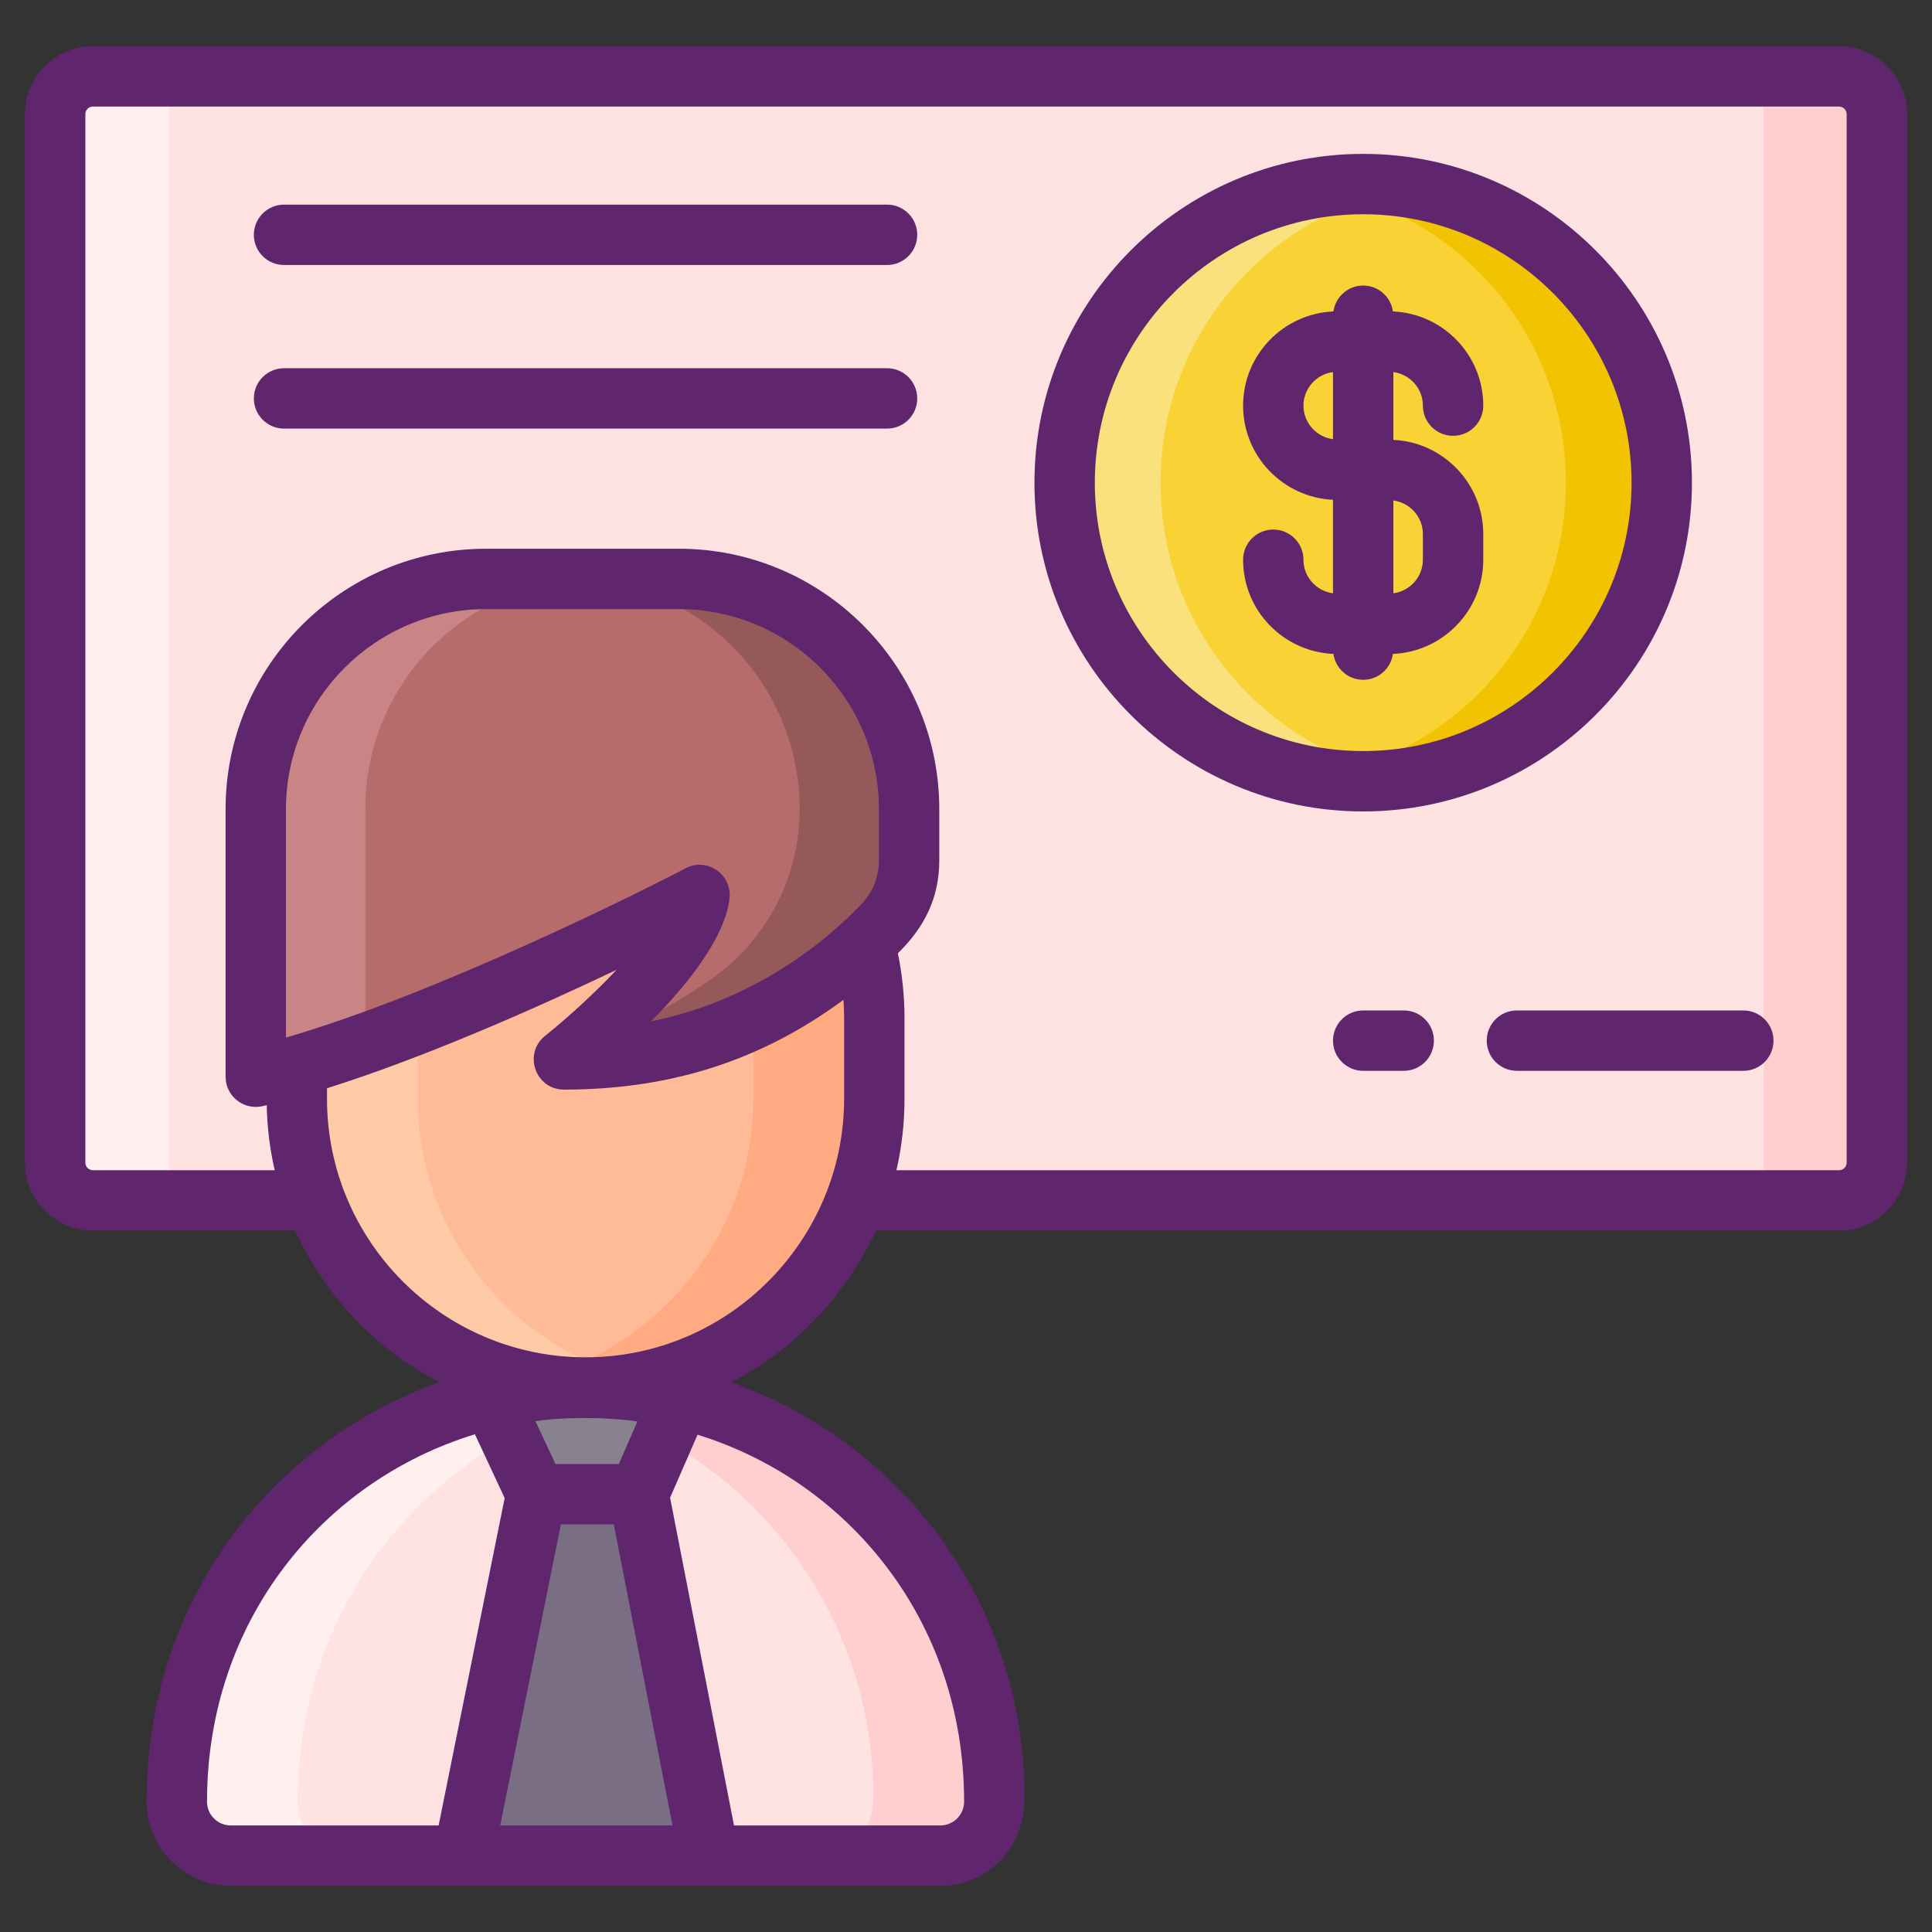 <?xml version="1.0" encoding="UTF-8"?>
<svg xmlns="http://www.w3.org/2000/svg" xmlns:xlink="http://www.w3.org/1999/xlink" version="1.1" id="Icon_Set" x="0px" y="0px" viewBox="0 0 256 256" xml:space="preserve">
<rect x="0" y="0" width="256" height="256" fill="#333333" stroke="none"/>
<g>
	<g>
		<g>
			<path fill="#FFE2E2" d="M12.312,10.116h231.377c2.761,0,5,2.239,5,5v138.942c0,2.761-2.239,5-5,5H12.312c-2.761,0-5-2.239-5-5     V15.116C7.312,12.355,9.55,10.116,12.312,10.116z"></path>
			<path fill="#FFCFCF" d="M248.69,15.114v138.94c0,2.77-2.24,5-5,5h-15c2.76,0,5-2.23,5-5V15.114c0-2.76-2.24-5-5-5h15     C246.45,10.114,248.69,12.354,248.69,15.114z"></path>
			<path fill="#FFEFEE" d="M27.31,159.054h-15c-2.76,0-5-2.23-5-5V15.114c0-2.76,2.24-5,5-5h15c-2.76,0-5,2.24-5,5v138.94     C22.31,156.824,24.55,159.054,27.31,159.054z"></path>
		</g>
		<g>
			<circle fill="#F9D335" cx="180.628" cy="63.957" r="39.562"></circle>
			<path fill="#F9E27D" d="M186.978,103.01c-2.067,0.33-4.193,0.508-6.353,0.508c-21.845,0-39.557-17.712-39.557-39.565     c0-21.845,17.711-39.557,39.557-39.557c2.16,0,4.286,0.178,6.353,0.508c-18.83,3.041-33.204,19.363-33.204,39.049     C153.775,83.639,168.149,99.969,186.978,103.01z"></path>
			<path fill="#F2C300" d="M220.191,63.954c0,21.854-17.711,39.565-39.565,39.565c-2.16,0-4.286-0.178-6.353-0.508     c18.838-3.041,33.212-19.363,33.212-39.057c0-19.685-14.374-36.008-33.212-39.049c2.067-0.33,4.193-0.508,6.353-0.508     C202.479,24.397,220.191,42.108,220.191,63.954z"></path>
		</g>
		<g>
			<g>
				<path fill="#FFE2E2" d="M131.745,238.735c0,3.946-3.203,7.149-7.149,7.149H30.578c-3.567,0-7.149-2.592-7.149-7.842      c0-25.824,17.974-47.138,41.705-52.728c3.996-0.936,8.164-1.437,12.446-1.437h0.014c4.318,0,8.521,0.508,12.546,1.458      C113.065,190.787,131.745,211.248,131.745,238.735z"></path>
				<path fill="#FFEFEE" d="M85.603,184.468c-24.607,3.519-46.147,24.783-46.147,54.27c0,3.944,3.206,7.15,7.15,7.15H30.575      c-3.422,0-7.15-2.459-7.15-7.844c0-25.898,18.052-47.15,41.712-52.731c3.997-0.94,8.165-1.432,12.44-1.432h0.021      C80.323,183.88,82.995,184.083,85.603,184.468z"></path>
				<path fill="#FFBB98" d="M39.332,134.895v10.701c0,21.04,17.215,38.255,38.255,38.255h0c21.04,0,38.255-17.215,38.255-38.255      v-10.701c0-21.034-16.981-38.122-38.015-38.255h0C56.607,96.507,39.332,113.673,39.332,134.895z"></path>
				<path fill="#FFCFCF" d="M131.75,238.737c0,3.944-3.206,7.15-7.15,7.15H108.57c3.422,0,7.15-2.459,7.15-7.844      c0-25.67-17.807-47.023-41.605-52.709c-1.486-0.353-3.003-0.641-4.542-0.866c2.618-0.385,5.29-0.588,8.005-0.588h0.021      c4.318,0,8.518,0.502,12.547,1.453C113.216,190.846,131.75,211.386,131.75,238.737z"></path>
				<path fill="#87828E" d="M90.14,185.335l-5.519,12.653H71.047l-5.913-12.674c3.996-0.936,8.164-1.437,12.446-1.437h0.014      C81.912,183.876,86.116,184.384,90.14,185.335z"></path>
				<polygon fill="#796E84" points="71.046,197.988 61.389,245.887 93.969,245.887 84.622,197.988     "></polygon>
				<path fill="#FFCAA6" d="M85.603,182.993c-2.586,0.566-5.269,0.855-8.015,0.855c-21.043,0-38.26-17.206-38.26-38.249V134.89      c0-21.139,17.153-38.249,38.271-38.249h0.235c2.672,0.021,5.269,0.31,7.78,0.844c-17.281,3.676-30.255,19.023-30.255,37.405      v10.709C55.358,163.895,68.375,179.285,85.603,182.993z"></path>
				<path fill="#FFAA80" d="M115.848,134.89v10.709c0,10.527-4.307,20.081-11.243,27.017c-6.925,6.936-16.501,11.232-27.017,11.232      c-2.747,0-5.429-0.288-8.015-0.855c7.321-1.571,13.883-5.248,19.002-10.377c6.936-6.936,11.243-16.491,11.243-27.017V134.89      c0-18.36-12.953-33.729-30.234-37.405c2.586-0.556,5.269-0.844,8.015-0.844h0.235C98.865,96.769,115.848,113.858,115.848,134.89      z"></path>
			</g>
			<g>
				<path fill="#B76C6C" d="M89.954,76.711H64.397c-16.849,0-30.508,13.659-30.508,30.508c0,14.042,0,9.918,0.001,35.454      c23.202-5.443,58.805-24.083,58.805-24.083c-0.923,8.191-17.973,21.789-17.973,21.789c21.853,0.353,36.172-11.417,42.314-17.802      c2.214-2.301,3.427-5.376,3.427-8.569v-6.788C120.462,90.37,106.803,76.711,89.954,76.711z"></path>
				<path fill="#C98585" d="M78.907,76.714c-16.857,0-30.512,13.656-30.512,30.503v31.044c-5.068,1.808-10.019,3.356-14.507,4.41      v-35.454c0-16.847,13.656-30.503,30.512-30.503H78.907z"></path>
				<path fill="#965959" d="M120.464,107.227v6.783c0,3.194-1.214,6.269-3.429,8.571c-6.144,6.385-20.465,18.152-42.316,17.799      c0,0,1.141-0.909,2.843-2.398c6.969-2.12,12.693-5.36,17.129-8.588c7.09-5.159,11.265-13.407,11.265-22.175v0      c0-16.847-13.665-30.503-30.512-30.503h14.507C106.803,76.714,120.464,90.375,120.464,107.227z"></path>
			</g>
		</g>
	</g>
	<g>
		<path fill="#5F266D" d="M243.69,6.12H12.31c-4.96,0-9,4.03-9,9v138.94c0,4.96,4.04,9,9,9h26.8c3.95,8.65,10.73,15.76,19.16,20.1    c-21.977,7.752-38.84,28.561-38.84,55.57c0,6.15,5,11.15,11.15,11.15c10.447,0,84.127,0,94.02,0c5.662,0,11.15-4.294,11.15-11.84    c0-25.754-16.581-47.057-38.86-54.87c8.186-4.221,15.181-11.361,19.17-20.11h127.63c4.96,0,9-4.04,9-9V15.12    C252.69,10.15,248.65,6.12,243.69,6.12z M82,193.99h-8.4l-2.65-5.67c2.671-0.446,8.238-0.697,13.51,0.03L82,193.99z M27.43,238.73    c0-24.168,15.512-42.573,35.5-48.68l3.94,8.45l-8.75,43.38H30.58C28.84,241.88,27.43,240.47,27.43,238.73z M66.28,241.88    l8.04-39.89h7.01l7.78,39.89H66.28z M127.75,238.73c0,1.74-1.42,3.15-3.15,3.15H97.26l-8.47-43.43l3.64-8.34    C112.136,196.177,127.75,214.533,127.75,238.73z M77.59,179.85c-18.9,0-34.26-15.384-34.26-34.25v-1.4    c13.2-4.16,28.07-10.79,38.38-15.7c-3.07,3.25-6.61,6.46-9.48,8.75c-2.931,2.353-1.306,7.064,2.43,7.13    c13.524,0,25.68-3.472,37.1-11.89c0.06,0.8,0.09,1.6,0.09,2.4v10.71C111.85,164.259,96.626,179.85,77.59,179.85z M116.46,114.01    c0,2.19-0.82,4.25-2.31,5.79c-4.83,5.03-14.16,12.74-27.86,15.53c4.83-4.91,9.79-11.11,10.38-16.29    c0.345-3.167-2.983-5.49-5.83-3.99c-4.75,2.532-32.837,16.634-52.95,22.43c0-35.535,0,4.61,0-30.26    c0-14.62,11.89-26.51,26.51-26.51h25.55c14.62,0,26.51,11.89,26.51,26.51V114.01z M244.69,154.06c0,0.55-0.45,1-1,1H118.78    c0.71-3.07,1.07-6.24,1.07-9.46v-10.71c0-2.89-0.3-5.78-0.88-8.58c3.456-3.351,5.49-7.27,5.49-12.3v-6.79    c0-19.03-15.48-34.51-34.51-34.51H64.4c-19.03,0-34.51,15.48-34.51,34.51v35.45c0,2.604,2.436,4.477,4.91,3.9    c0.18-0.04,0.36-0.08,0.54-0.13c0.06,2.95,0.42,5.84,1.06,8.62H12.31c-0.55,0-1-0.45-1-1V15.12c0-0.55,0.45-1,1-1h231.38    c0.55,0,1,0.45,1,1V154.06z"></path>
		<path fill="#5F266D" d="M224.19,63.96c0-24.02-19.54-43.57-43.56-43.57s-43.56,19.55-43.56,43.57c0,24.02,19.54,43.56,43.56,43.56    S224.19,87.98,224.19,63.96z M145.07,63.96c0-19.61,15.95-35.57,35.56-35.57s35.56,15.96,35.56,35.57    c0,19.61-15.95,35.56-35.56,35.56S145.07,83.57,145.07,63.96z"></path>
		<path fill="#5F266D" d="M184.57,86.648c6.646-0.285,11.97-5.766,11.97-12.481v-3.403c0-6.696-5.293-12.164-11.912-12.478v-8.986    c2.202,0.295,3.912,2.166,3.912,4.448c0,2.209,1.791,4,4,4s4-1.791,4-4c0-6.715-5.323-12.196-11.969-12.481    c-0.279-1.937-1.929-3.431-3.943-3.431s-3.664,1.494-3.943,3.431c-6.645,0.285-11.969,5.766-11.969,12.481    c0,6.696,5.292,12.163,11.911,12.478v12.39c-2.202-0.295-3.911-2.167-3.911-4.448c0-2.209-1.791-4-4-4s-4,1.791-4,4    c0,6.715,5.323,12.196,11.969,12.481c0.279,1.937,1.929,3.43,3.943,3.43S184.292,88.584,184.57,86.648z M188.54,70.763v3.403    c0,2.282-1.71,4.153-3.912,4.448V66.315C186.83,66.611,188.54,68.482,188.54,70.763z M172.717,53.747    c0-2.281,1.71-4.153,3.911-4.448v8.896C174.426,57.899,172.717,56.029,172.717,53.747z"></path>
		<path fill="#5F266D" d="M186,133.89h-5.37c-2.21,0-4,1.79-4,4c0,2.21,1.79,4,4,4H186c2.21,0,4-1.79,4-4    C190,135.68,188.21,133.89,186,133.89z"></path>
		<path fill="#5F266D" d="M231,133.89h-30c-2.21,0-4,1.79-4,4c0,2.21,1.79,4,4,4h30c2.21,0,4-1.79,4-4    C235,135.68,233.21,133.89,231,133.89z"></path>
		<path fill="#5F266D" d="M117.539,27.114H37.636c-2.209,0-4,1.791-4,4s1.791,4,4,4h79.903c2.209,0,4-1.791,4-4    S119.748,27.114,117.539,27.114z"></path>
		<path fill="#5F266D" d="M117.539,48.792H37.636c-2.209,0-4,1.791-4,4s1.791,4,4,4h79.903c2.209,0,4-1.791,4-4    S119.748,48.792,117.539,48.792z"></path>
	</g>
</g>
</svg>
